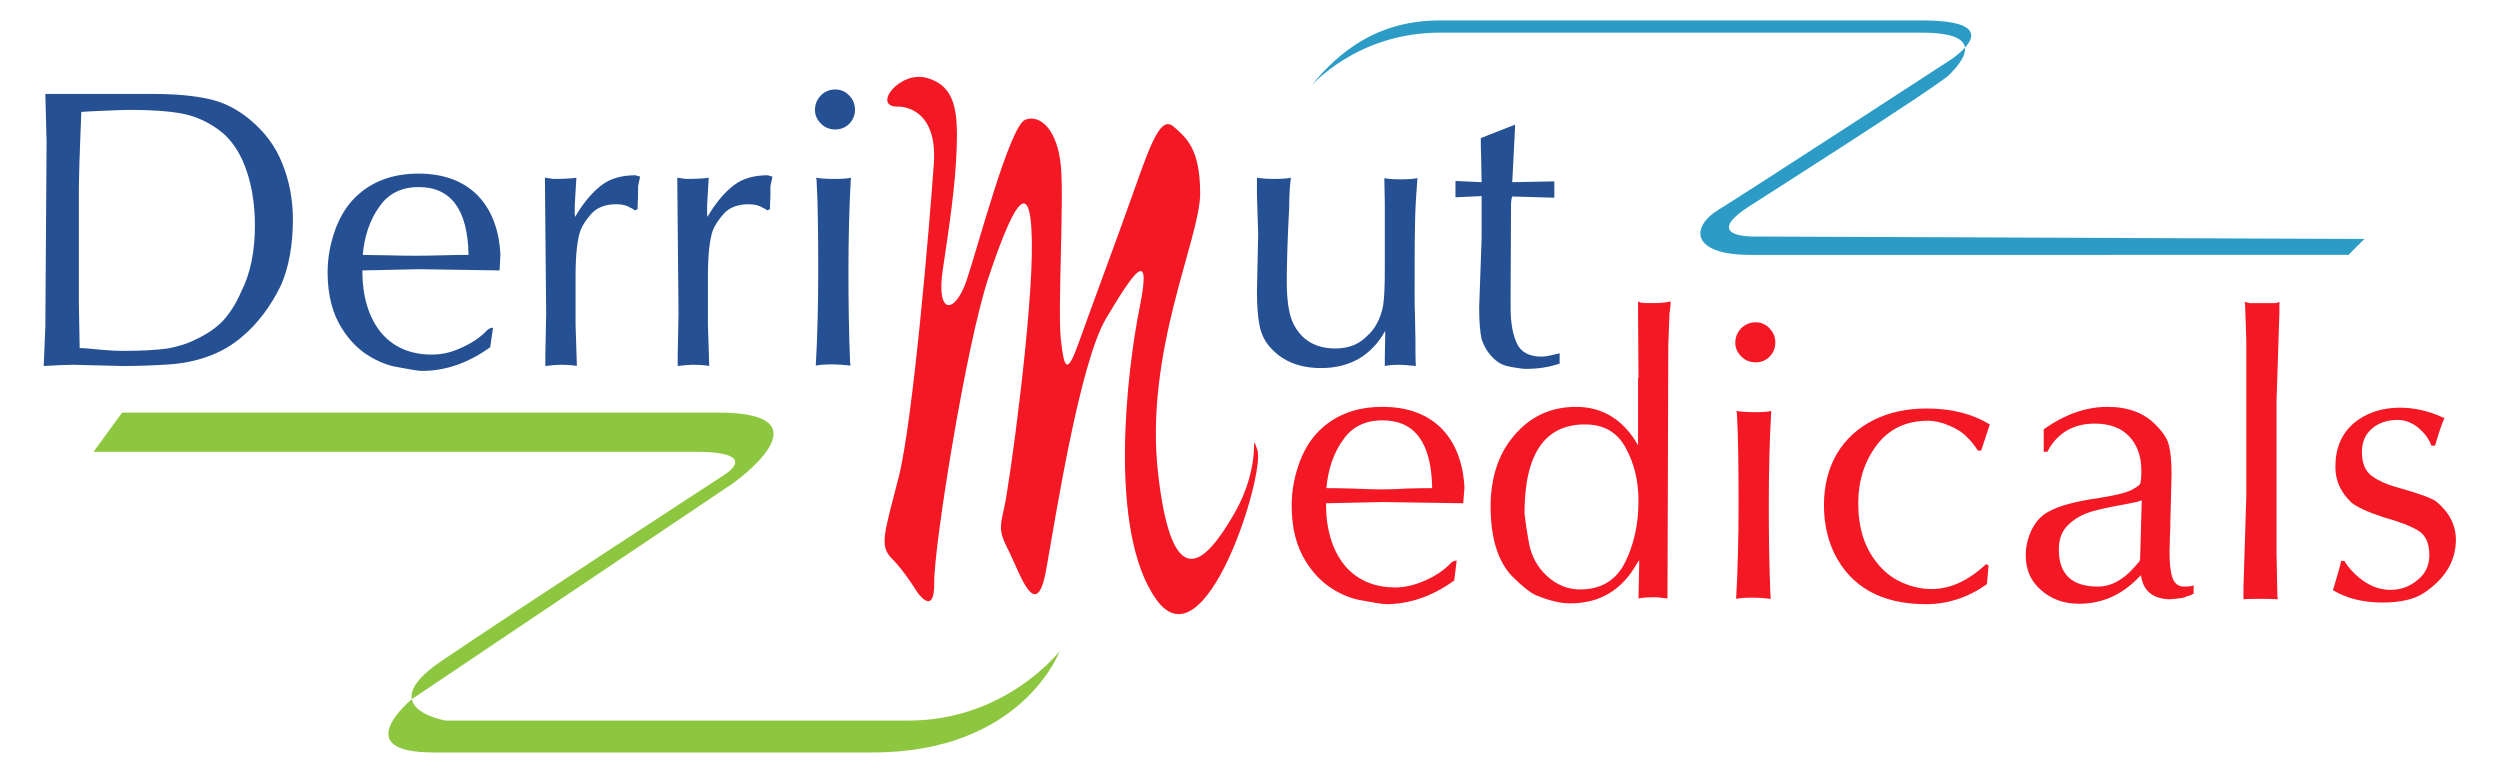 <?xml version="1.0" encoding="utf-8"?>
<!-- Generator: Adobe Illustrator 18.1.1, SVG Export Plug-In . SVG Version: 6.00 Build 0)  -->
<svg version="1.1" id="Layer_2" xmlns="http://www.w3.org/2000/svg" xmlns:xlink="http://www.w3.org/1999/xlink" x="0px" y="0px"
	 viewBox="0 0 612 190" enable-background="new 0 0 612 190" xml:space="preserve">
<path fill="#8DC63F" d="M29.9,101h145.9c28.3,0,3.5,17.4,3.5,17.4l-78.4,52.7c0,0-16.1,13.1,5.2,13.1s82.3,0,107.6,0
	c36.6,0,45.7-24.8,45.7-24.8s-13.1,17-37,17s-113.3,0-113.3,0s-17.9-3-1.3-14.4c16.6-11.3,68.8-45.3,68.8-45.3s10.9-6.1-6.5-6.1
	s-147.2,0-147.2,0L29.9,101z"/>
<path fill="#2C9CC6" d="M578.8,58.5l-3.9,3.9H428.5c-14.7,0-14.6-6.9-7.9-11c6.7-4.1,56.5-36.5,56.5-36.5S493,5,470.5,5
	c-22.6,0-118.1,0-118.1,0c-17.5,0-26.7,10.3-31.8,16.4c0,0,11.3-13.4,31.8-13.4c20.5,0,118.1,0,118.1,0c16.4,0,9.5,7.4,6.7,10.3
	c-2.8,2.8-49.3,32.4-49.3,32.4c-11.3,7.5,1.5,7.2,1.5,7.2L578.8,58.5z"/>
<g>
	<path fill="#265094" d="M18,89.3c-1.7,0-4.1,0.1-7.3,0.3l0.4-9.6l0.3-45.2L11.1,23h2.5H33h4.6c5.2,0,9.7,0.4,13.4,1.2
		c3.7,0.8,7.1,2.5,10.2,5.1c3.5,2.9,6.2,6.4,7.9,10.7c1.7,4.2,2.6,8.8,2.6,13.7c0,6.4-1,11.7-2.9,16.1c-2.5,5.1-5.6,9.3-9.4,12.5
		c-2.6,2.3-5.5,3.9-8.6,5c-3.1,1.1-6.2,1.7-9.3,1.9c-3.1,0.2-6.9,0.4-11.5,0.4L18,89.3z M19.5,85.2c1.2,0,2.8,0.2,5,0.4
		c2.2,0.2,4,0.3,5.5,0.3c4.5,0,8.2-0.2,11.1-0.6c2.6-0.5,4.9-1.2,7-2.3c2.8-1.3,5-2.9,6.6-4.6c1.6-1.8,3.1-4.1,4.3-6.9
		c2.3-4.5,3.4-9.9,3.4-16.4c0-2.6-0.2-5.3-0.7-8.1c-0.5-2.8-1.3-5.5-2.5-8.1c-1.2-2.5-2.7-4.6-4.5-6.2c-3-2.5-6.3-4.1-9.7-4.8
		c-3.4-0.7-7.8-1-13.1-1c-1.7,0-3.8,0.1-6.3,0.2c-2.5,0.1-4.4,0.2-5.7,0.3c-0.4,9.5-0.6,16.2-0.6,20v26.6L19.5,85.2z"/>
	<path fill="#265094" d="M122.3,66.2l-19.8-0.3l-13.8,0.3c0,6.3,1.5,11.3,4.4,15c3,3.7,7.2,5.6,12.6,5.6c2.4,0,4.8-0.5,7.3-1.7
		c2.5-1.1,4.6-2.5,6.3-4.3c0.3-0.3,0.7-0.5,1.4-0.6L120,85c-5.4,3.9-11,5.8-16.7,5.8c-0.9,0-3.2-0.4-6.9-1.1
		c-2.5-0.6-4.9-1.7-7.2-3.3c-2.2-1.6-4-3.6-5.5-6c-2.3-3.6-3.5-8.2-3.5-13.7c0-3.2,0.5-6.4,1.6-9.7c1.1-3.3,2.6-5.9,4.5-8
		c4.1-4.4,9.5-6.5,16.1-6.5c6.2,0,11,1.8,14.5,5.3c3.4,3.5,5.3,8.4,5.6,14.5L122.3,66.2z M102.5,45.8c-4.2,0-7.5,1.6-9.7,4.9
		c-2.3,3.2-3.6,7.2-4,11.7c1.4,0,3.5,0.1,6.4,0.1c2.8,0.1,5,0.1,6.4,0.1c1.5,0,3.7,0,6.6-0.1c2.9-0.1,5.1-0.1,6.5-0.1
		C114.5,51.3,110.4,45.8,102.5,45.8z"/>
	<path fill="#265094" d="M133.7,76.8l-0.3-32.6v-0.7l2.1,0.3c2.5,0,4.4-0.1,5.6-0.3l-0.4,6.7v2.3l0.1,0.6l0.7-1.2
		c1.8-2.8,3.7-5,5.8-6.6c2.1-1.6,4.9-2.4,8.3-2.4c0.4,0.2,0.8,0.3,1.1,0.3l-0.5,2.4V48l-0.1,2v1.2l-0.7,0.3c0,0-0.2-0.1-0.4-0.3
		c-0.3-0.2-0.5-0.3-0.6-0.3c-0.9-0.6-2-0.9-3.5-0.9c-2.7,0-4.8,0.8-6.2,2.4c-1.2,1.4-2.1,2.7-2.6,4c-0.8,2.3-1.2,6.1-1.2,11.2v11.9
		l0.3,9.4v0.7c-0.9-0.2-2.3-0.3-4.1-0.3c-0.8,0-2,0.1-3.6,0.3V87L133.7,76.8z"/>
	<path fill="#265094" d="M166.1,76.8l-0.3-32.6v-0.7l2.1,0.3c2.5,0,4.4-0.1,5.6-0.3l-0.4,6.7v2.3l0.1,0.6l0.7-1.2
		c1.8-2.8,3.7-5,5.8-6.6c2.1-1.6,4.9-2.4,8.3-2.4c0.4,0.2,0.8,0.3,1.1,0.3l-0.5,2.4V48l-0.1,2v1.2l-0.7,0.3c0,0-0.2-0.1-0.4-0.3
		c-0.3-0.2-0.5-0.3-0.6-0.3c-0.9-0.6-2-0.9-3.5-0.9c-2.7,0-4.8,0.8-6.2,2.4c-1.2,1.4-2.1,2.7-2.6,4c-0.8,2.3-1.2,6.1-1.2,11.2v11.9
		l0.3,9.4v0.7c-0.9-0.2-2.3-0.3-4.1-0.3c-0.8,0-2,0.1-3.6,0.3V87L166.1,76.8z"/>
	<path fill="#265094" d="M204.5,31.7c-1.4,0-2.6-0.5-3.5-1.4c-1-1-1.5-2.1-1.5-3.4c0-1.4,0.5-2.5,1.4-3.5c1-1,2.2-1.5,3.6-1.5
		c1.3,0,2.5,0.5,3.4,1.5c1,1,1.4,2.2,1.4,3.5c0,1.3-0.5,2.5-1.4,3.4C207,31.2,205.8,31.7,204.5,31.7z M199.8,43.5
		c1,0.2,2.6,0.3,4.7,0.3c1.7,0,3-0.1,3.8-0.3c-0.4,6.9-0.6,14.6-0.6,22.9c0,7.5,0.1,14.9,0.4,22.2l0.1,0.9c-1.8-0.2-3.2-0.3-4.2-0.3
		c-1.9,0-3.4,0.1-4.3,0.3c0.4-6.9,0.6-14.6,0.6-23.1c0-9.9-0.1-17.3-0.4-22.2L199.8,43.5z"/>
</g>
<g>
	<path fill="#265094" d="M339,49.9l-0.1-5.6v-0.7c0.8,0.2,2.1,0.3,4,0.3c1.8,0,3.2-0.1,4.1-0.3c-0.4,5-0.6,8.8-0.6,11.4
		c-0.1,4-0.1,9.8-0.1,17.5c0,1.1,0,2.9,0.1,5.3c0,2.4,0.1,4.2,0.1,5.3c0,2.9,0,5.1,0.1,6.5c-2-0.2-3.3-0.3-3.8-0.3
		c-1.7,0-3,0.1-3.8,0.3v-2l0.1-5.8V81c-3.4,6.1-8.7,9.1-15.7,9.1c-5.2,0-9.3-1.6-12.3-4.9c-1.5-1.6-2.4-3.5-2.8-5.7
		c-0.4-2.1-0.6-4.9-0.6-8.2l0.3-14l-0.3-9.6v-3.5v-0.7c1.2,0.2,2.6,0.3,4.2,0.3c1.8,0,3.2-0.1,4.1-0.3c-0.3,2.4-0.4,4.8-0.4,7.1
		c-0.4,7.7-0.6,13.8-0.6,18.4c0,4.8,0.6,8.3,1.7,10.4c2,3.9,5.4,5.9,10.2,5.9c3.2,0,5.7-1,7.6-2.9c2.1-1.8,3.5-4.4,4.1-7.7
		c0.3-2,0.4-5,0.4-9V49.9z"/>
	<path fill="#265094" d="M370.9,30.5c0,1.1-0.1,1.9-0.1,2.4l-0.6,11.7l10.3-0.2v4l-10.3-0.3c-0.2,0.5-0.3,1.2-0.3,2.1l-0.1,21.3v3.9
		c0,3.5,0.5,6.4,1.5,8.6c1,2.2,3,3.3,6.1,3.3c0.6,0,1.4-0.1,2.2-0.3c0.9-0.2,1.6-0.4,2.2-0.5V89c-2.6,0.9-5.3,1.3-8.2,1.3
		c-0.4,0-0.9,0-1.3-0.1c-0.4-0.1-0.9-0.1-1.4-0.2c-0.5-0.1-1-0.2-1.6-0.3c-1.5-0.3-2.8-1-4-2.3c-1.2-1.2-2-2.7-2.6-4.3
		c-0.4-1.9-0.6-4.5-0.6-7.8l0.6-17v-8.2v-2.1l-6.4,0.3V47v-2.7l6.4,0.3c0-1.3-0.1-3.1-0.1-5.5c-0.1-2.4-0.1-4.2-0.1-5.3L370.9,30.5z
		"/>
</g>
<g>
	<path fill="#F31824" d="M358.2,123.2l-19.8-0.3l-13.8,0.3c0,6.3,1.5,11.3,4.4,15c3,3.7,7.2,5.6,12.6,5.6c2.4,0,4.8-0.6,7.3-1.7
		c2.5-1.1,4.6-2.5,6.3-4.3c0.3-0.3,0.7-0.5,1.4-0.6l-0.6,4.9c-5.4,3.9-11,5.8-16.7,5.8c-0.9,0-3.2-0.4-6.9-1.1
		c-2.6-0.6-4.9-1.7-7.2-3.3c-2.2-1.6-4-3.6-5.5-6c-2.3-3.6-3.5-8.2-3.5-13.7c0-3.2,0.5-6.4,1.6-9.7c1.1-3.3,2.6-5.9,4.5-8
		c4.1-4.4,9.5-6.5,16.1-6.5c6.2,0,11,1.8,14.5,5.3c3.4,3.5,5.3,8.4,5.6,14.5L358.2,123.2z M338.4,102.9c-4.2,0-7.5,1.6-9.7,4.9
		c-2.3,3.2-3.6,7.2-4,11.7c1.4,0,3.5,0,6.4,0.1c2.8,0.1,5,0.2,6.4,0.2c1.5,0,3.7,0,6.6-0.2c2.9-0.1,5.1-0.1,6.5-0.1
		C350.4,108.4,346.4,102.9,338.4,102.9z"/>
	<path fill="#F31824" d="M401.1,92.5L401,76.4v-2.6l0.7,0.3c0.7,0.1,1.8,0.1,3.2,0.1c1.4,0,2.7-0.1,4.1-0.4c0,0.3-0.1,0.8-0.1,1.4
		c-0.1,0.6-0.1,1.1-0.2,1.4l-0.3,7.9l-0.2,62l-1-0.1l-1.7-0.2c-2,0-3.5,0.1-4.4,0.3l0.2-9.3c-0.2,0.1-0.4,0.4-0.6,0.8
		c-3.7,6.5-9.1,9.7-16.3,9.7c-2.5,0-5.3-0.7-8.4-2c-1.4-0.6-3.4-2.2-5.9-4.7c-3.4-3.6-5.2-9.3-5.2-17c0-7,1.9-12.8,5.6-17.2
		c4-4.8,9.1-7.2,15.3-7.2c6.5,0,11.6,3.1,15.2,9.4v-2V92.5z M374.3,133c0.6,3.1,2,5.8,4.4,8c2.4,2.2,5.1,3.3,8.1,3.3
		c5.1,0,8.8-2.2,11-6.6c2.2-4.4,3.3-9.4,3.3-15.1c0-5-1.1-9.3-3.2-13.1c-2.1-3.8-5.4-5.6-9.9-5.6c-9.9,0-14.8,7.3-14.8,21.8
		C373.3,126.6,373.6,129.1,374.3,133z"/>
	<path fill="#F31824" d="M429.8,88.7c-1.4,0-2.6-0.5-3.5-1.4c-1-1-1.5-2.1-1.5-3.4c0-1.4,0.5-2.5,1.4-3.5c1-1,2.2-1.5,3.6-1.5
		c1.3,0,2.5,0.5,3.4,1.5c1,1,1.4,2.2,1.4,3.5c0,1.3-0.5,2.5-1.4,3.4C432.3,88.2,431.2,88.7,429.8,88.7z M425.1,100.6
		c1,0.2,2.6,0.3,4.7,0.3c1.7,0,3-0.1,3.8-0.3c-0.4,6.9-0.6,14.6-0.6,22.9c0,7.5,0.1,14.9,0.4,22.2l0.1,0.9c-1.8-0.2-3.2-0.3-4.2-0.3
		c-1.9,0-3.4,0.1-4.3,0.3c0.4-6.9,0.6-14.6,0.6-23.1c0-9.9-0.1-17.3-0.4-22.2L425.1,100.6z"/>
	<path fill="#F31824" d="M485,110.3h-0.8c-1.1-1.6-1.9-2.6-2.6-3.2c-1.1-1.2-2.5-2.1-4.4-2.9c-1.8-0.8-3.6-1.2-5.2-1.2
		c-5.4,0-9.6,2-12.6,6c-3,4-4.5,8.7-4.5,14.2c0,6,1.5,10.8,4.6,14.6c1.6,2,3.5,3.6,5.9,4.7c2.4,1.1,4.9,1.7,7.4,1.7
		c4.6,0,9-2,13.4-6.1l0.6,0.3l-0.4,4.6c-4.5,3.2-9.5,4.9-14.9,4.9c-10.9,0-18.4-4.2-22.5-12.5c-1.6-3.4-2.5-7.3-2.5-11.7
		c0-4.9,1.1-9.1,3.2-12.7c2.2-3.6,5.2-6.3,9-8.2c3.8-1.9,8.2-2.8,13-2.8c6,0,11.1,1.3,15.4,3.9L485,110.3z"/>
	<path fill="#F31824" d="M500.3,110.6v-5.5c5.2-3.7,10.4-5.5,15.6-5.5c5.1,0,9.1,1.5,12,4.6c1.7,1.7,2.7,3.3,3.1,5
		c0.4,1.7,0.6,4,0.6,7l-0.3,11.5c0,0.8,0,2-0.1,3.6c0,1.6-0.1,2.8-0.1,3.6c0,2.9,0.2,5,0.7,6.5c0.5,1.4,1.4,2.2,2.9,2.2
		c1.1,0,1.9-0.1,2.3-0.3v2.1c-0.3,0-0.5,0.1-0.6,0.3c-0.4,0.1-0.9,0.2-1.3,0.4s-0.7,0.2-1,0.3c-1.4,0.2-2.5,0.3-3.2,0.3
		c-4.1-0.2-6.3-2.2-6.8-5.9l-0.9,0.9c-4.1,4.1-8.8,6.1-14.3,6.1c-3.6,0-6.7-1.1-9.2-3.3c-2.6-2.2-3.8-5.1-3.8-8.6
		c0-2.2,0.5-4.2,1.5-6.3c1-2,2.4-3.5,4.2-4.4c2.5-1.4,6.6-2.5,12.3-3.3c4.3-0.7,7.2-1.4,8.5-2.3c0.6-0.3,1.1-0.7,1.5-1.1
		c0.2-0.6,0.3-1.7,0.3-3.2c0-3.6-1-6.4-3-8.5c-2-2.1-4.8-3.1-8.4-3.1c-4.7,0-8.3,1.8-10.8,5.5c-0.5,0.8-0.7,1.2-0.8,1.4H500.3z
		 M524.3,122.5c-0.2,0-0.5,0.1-0.9,0.3l-2.9,0.6c-3.9,0.7-6.8,1.3-8.7,1.9s-3.7,1.5-5.3,3c-1.7,1.5-2.5,3.6-2.5,6.2
		c0,6.1,3.2,9.1,9.6,9.1c2.7,0,5.3-1.2,7.8-3.6c1.1-1.2,1.7-1.8,1.8-2c0.3-0.2,0.6-0.6,0.7-1.1L524.3,122.5z"/>
	<path fill="#F31824" d="M557.3,135.6l0.2,10.2l0.1,0.9l-2.6-0.1c-2.6,0-4.5,0-5.8,0.1v-2.9l0.7-22.5V83.4l-0.3-8.8l-0.1-0.7
		l1.2,0.3h6.1c0.4,0,0.8-0.1,1.2-0.3v2.7L557.3,98V135.6z"/>
	<path fill="#F31824" d="M574,137.5c1.3,2,3,3.7,5,5c2,1.3,4.1,1.9,6.2,1.9c2.5,0,4.7-0.8,6.6-2.4c2-1.6,2.9-3.6,2.9-6.1
		c0-2.9-0.9-4.9-2.7-6c-1.8-1.1-4.6-2.2-8.6-3.3c-3.9-1.3-6.5-2.5-7.8-3.6c-2.6-2.5-3.9-5.3-3.9-8.7c0-4.6,1.5-8.1,4.5-10.7
		c3-2.5,6.8-3.8,11.3-3.8c3.5,0,7,0.8,10.3,2.3c0.1,0.1,0.2,0.1,0.3,0.1s0.2,0.1,0.3,0.1c-0.9,2.1-1.6,4.4-2.3,6.8h-0.9
		c-0.6-1.7-1.7-3.1-3.2-4.4c-1.5-1.2-3.2-1.9-5-1.9c-2.6,0-4.7,0.7-6.3,2.1c-1.7,1.4-2.5,3.3-2.5,5.8c0,2.7,0.8,4.6,2.4,5.8
		c1.6,1.2,3.9,2.2,6.9,3c4.6,1.3,7.6,2.4,8.8,3.2c3.2,2.6,4.9,5.8,4.9,9.4c0,5.2-2.6,9.6-7.9,13.1c-2.3,1.5-5.6,2.3-10.1,2.3
		c-4.7,0-8.7-1-12.1-3c1.2-4,1.9-6.4,2-7.2H574z"/>
</g>
<path fill="#F31824" d="M220,26.1c0,0,9.6-0.3,8.6,14c-1,14.4-5.1,63-8.6,76.7s-4.8,16.8-1.7,19.9c3.1,3.1,6.2,8.2,6.2,8.2
	s4.3,6.4,4.2-2.3c-0.1-8.7,7.8-58.3,13.3-74.7c5.5-16.4,10.3-26.4,10.6-8.9c0.3,17.5-5.5,59.9-6.8,65.4s-1,6.2,1.4,11
	c2.4,4.8,6.5,17.5,8.9,4.1c2.4-13.4,8.2-50.7,14.7-61.6s11.3-18.1,8.2-2.7c-3.1,15.4-7.9,54.9,4.1,71.6s26.7-30.9,24.7-36.7
	c-2.1-5.8,1.6,3.1-5.7,15.7c-7.3,12.7-15.2,19.9-18.6-9.9s10.3-57.5,10.3-68.5s-3.4-13.7-6.5-16.4s-5.5,3.8-9.6,15.4
	s-11,30.1-13.7,37.7c-2.7,7.5-3.5,6.5-4.3-1c-0.8-7.5,0.8-33.9,0-42.5c-0.8-8.6-4.9-12.7-8.7-11.3c-3.8,1.4-11.6,31.2-14.4,39.4
	s-7.5,8.6-5.8-2.7c1.7-11.3,3.1-20.9,3.4-29.8c0.3-8.9-0.3-15.1-7.2-17.1S213.2,26.4,220,26.1z"/>
</svg>
